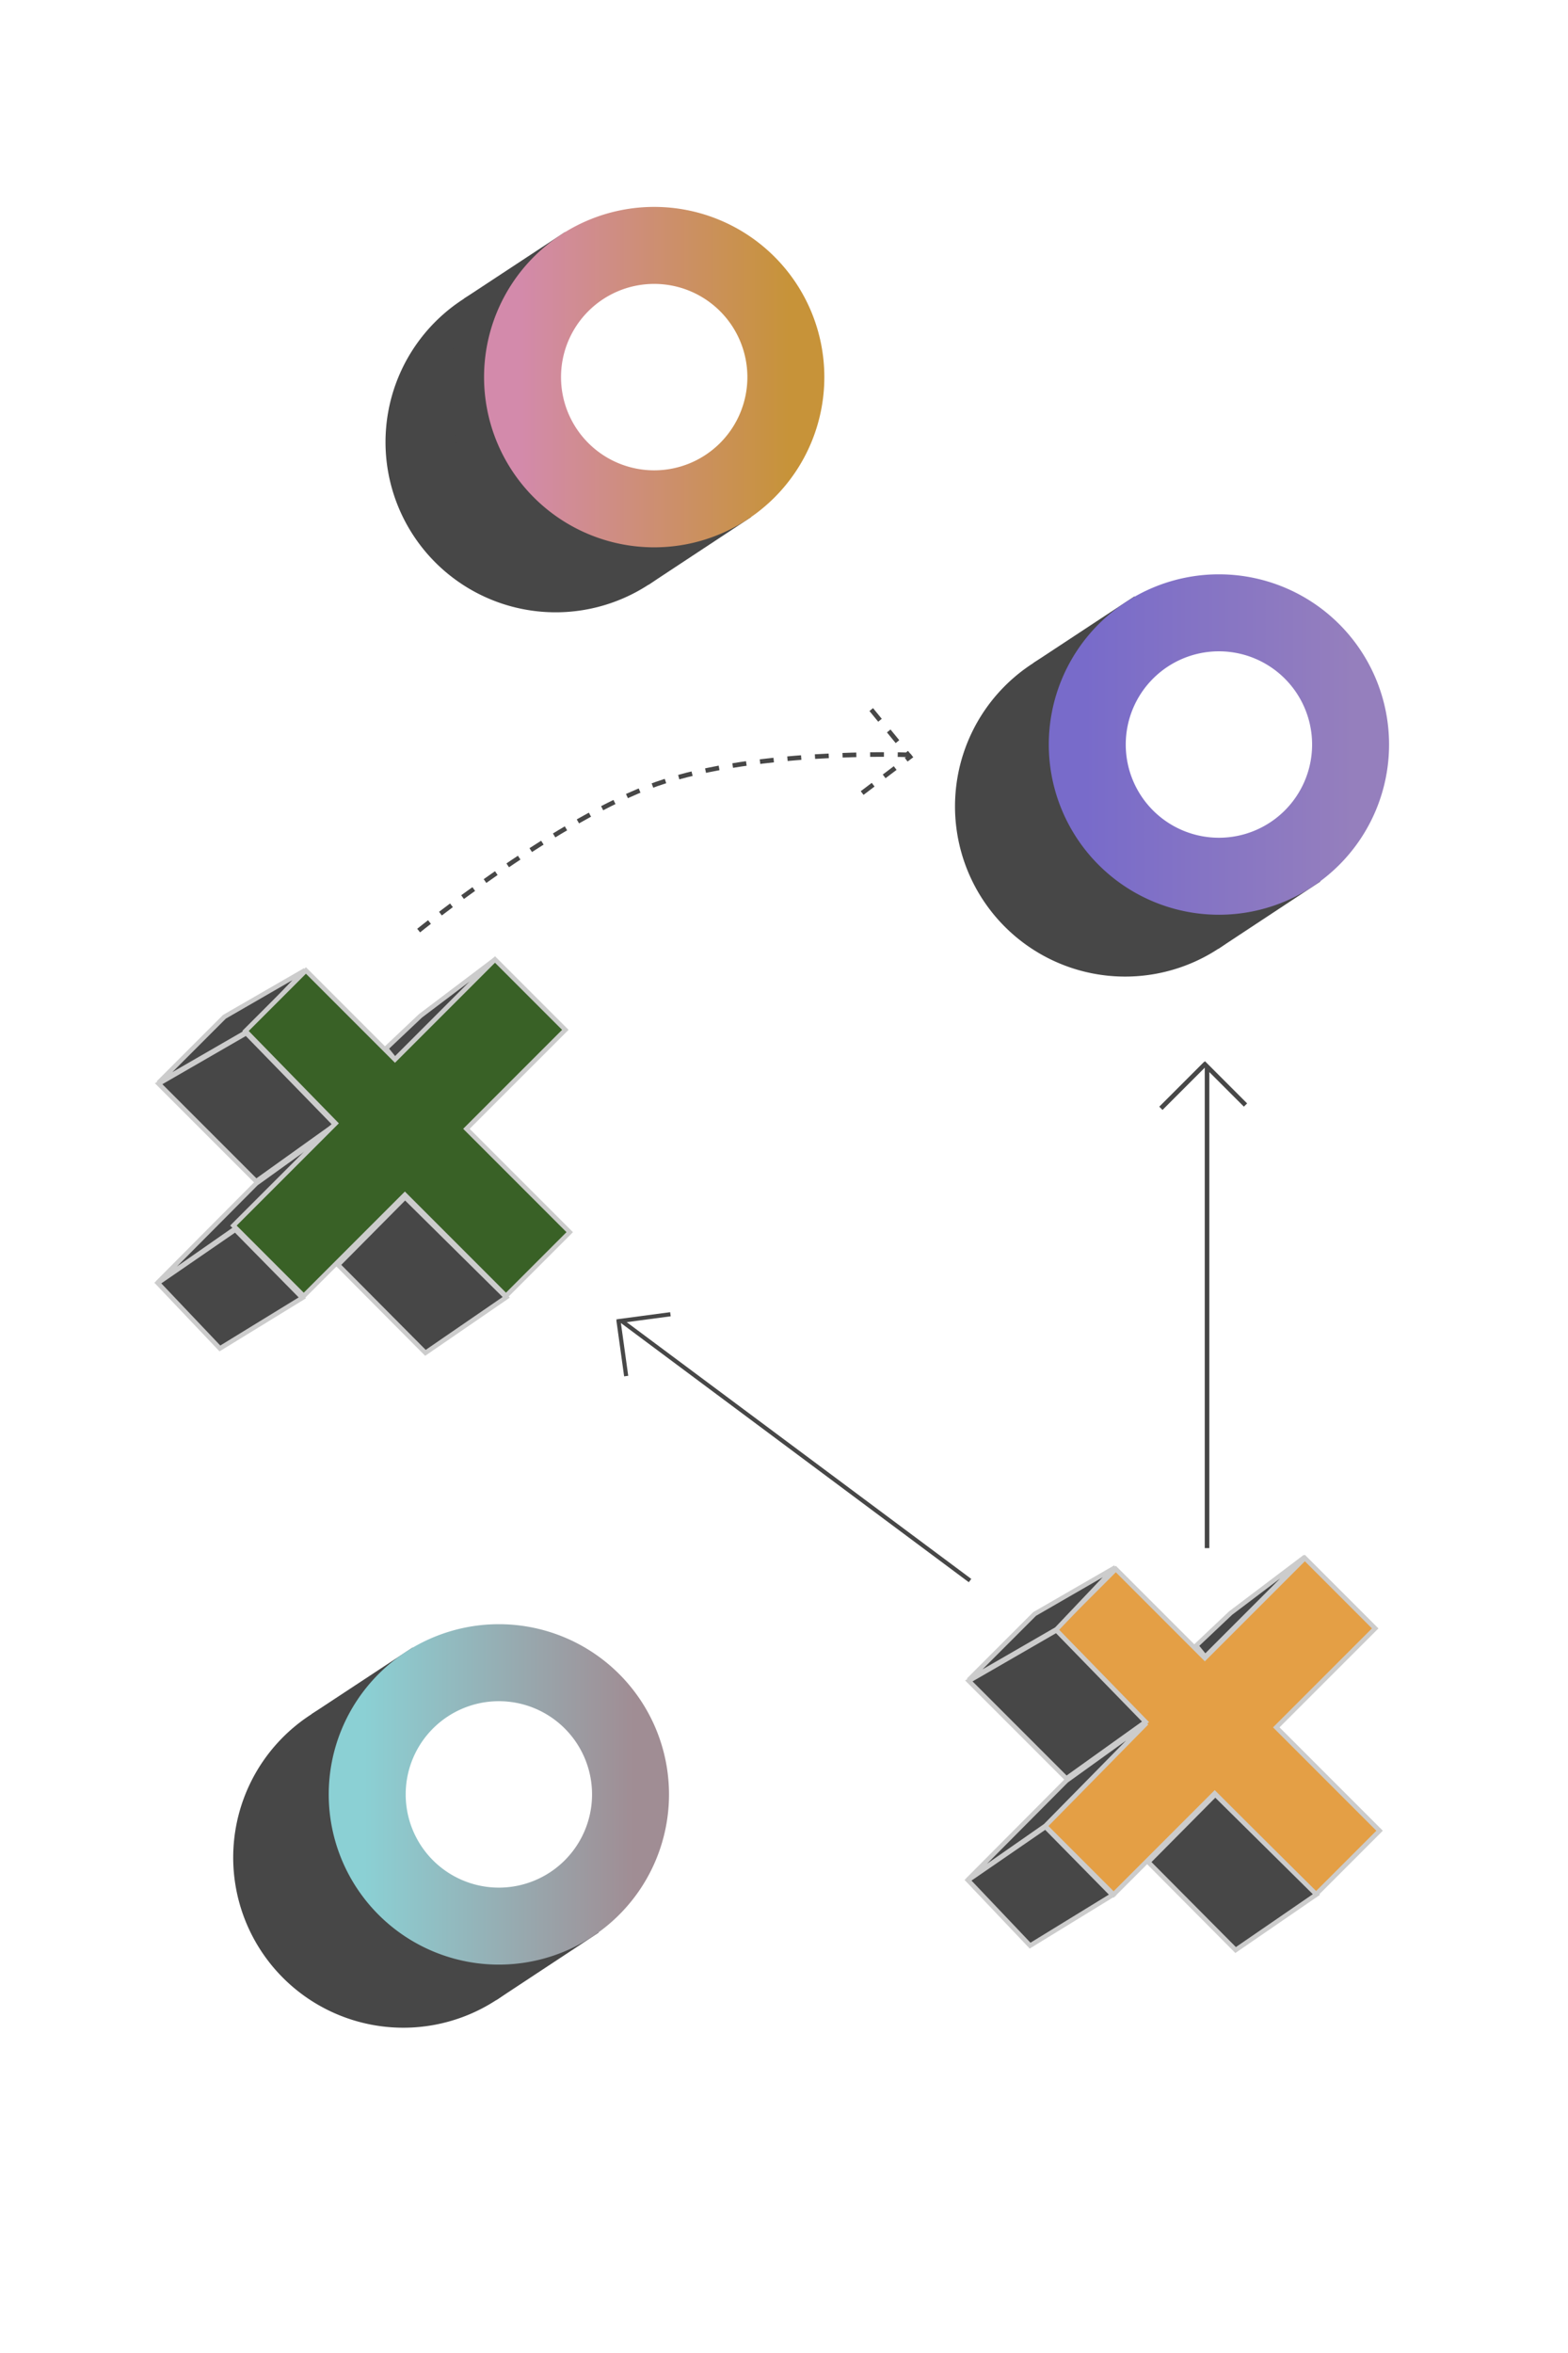 <?xml version="1.0" encoding="UTF-8" standalone="no"?>
<!-- Created with Inkscape (http://www.inkscape.org/) -->

<svg
   xmlns:inkscape="http://www.inkscape.org/namespaces/inkscape"
   xmlns:sodipodi="http://sodipodi.sourceforge.net/DTD/sodipodi-0.dtd"
   xmlns:xlink="http://www.w3.org/1999/xlink"
   xmlns:svg="http://www.w3.org/2000/svg"
   width="900"
   height="1350"
   viewBox="0 0 238.125 357.188"
   version="1.1"
   id="svg1"
   xml:space="preserve"
   inkscape:version="1.1.2 (0a00cf5339, 2022-02-04)"
   sodipodi:docname="strategy_light.svg"
   xmlns="http://www.w3.org/2000/svg"><sodipodi:namedview
     id="namedview1"
     pagecolor="#ffffff"
     bordercolor="#000000"
     borderopacity="0.25"
     inkscape:showpageshadow="2"
     inkscape:pageopacity="0"
     inkscape:pagecheckerboard="0"
     inkscape:deskcolor="#d1d1d1"
     inkscape:document-units="mm"
     inkscape:zoom="0.83264907"
     inkscape:cx="305.05048"
     inkscape:cy="576.47335"
     inkscape:window-width="2560"
     inkscape:window-height="1403"
     inkscape:window-x="0"
     inkscape:window-y="0"
     inkscape:window-maximized="1"
     inkscape:current-layer="layer1"
     inkscape:pageshadow="0"
     showgrid="false" /><defs
     id="defs1"><linearGradient
       id="linearGradient7"
       inkscape:collect="always"><stop
         style="stop-color:#8bd0d4;stop-opacity:1;"
         offset="0"
         id="stop6" /><stop
         style="stop-color:#a08d94;stop-opacity:1;"
         offset="1"
         id="stop7" /></linearGradient><linearGradient
       id="linearGradient5"
       inkscape:collect="always"><stop
         style="stop-color:#786bca;stop-opacity:1;"
         offset="0"
         id="stop4" /><stop
         style="stop-color:#957fbd;stop-opacity:1;"
         offset="1"
         id="stop5" /></linearGradient><linearGradient
       id="linearGradient1"
       inkscape:collect="always"><stop
         style="stop-color:#d38aab;stop-opacity:1;"
         offset="0"
         id="stop1" /><stop
         style="stop-color:#c79339;stop-opacity:1;"
         offset="1"
         id="stop2" /></linearGradient><linearGradient
       inkscape:collect="always"
       xlink:href="#linearGradient1"
       id="linearGradient2"
       x1="24.613"
       y1="36.65"
       x2="43.117"
       y2="36.65"
       gradientUnits="userSpaceOnUse"
       gradientTransform="matrix(2.209,0,0,2.209,24.548,-23.707)" /><linearGradient
       inkscape:collect="always"
       xlink:href="#linearGradient5"
       id="linearGradient3"
       gradientUnits="userSpaceOnUse"
       gradientTransform="matrix(2.209,0,0,2.209,110.311,32.067)"
       x1="24.613"
       y1="36.65"
       x2="43.117"
       y2="36.65" /><linearGradient
       inkscape:collect="always"
       xlink:href="#linearGradient7"
       id="linearGradient4"
       gradientUnits="userSpaceOnUse"
       gradientTransform="matrix(2.209,0,0,2.209,0.959,191.438)"
       x1="24.613"
       y1="36.65"
       x2="43.117"
       y2="36.65" /></defs><g
     id="g27760"
     inkscape:label="right_cross"
     style="fill:#474747;fill-opacity:1;stroke:#474747;stroke-opacity:1"><path
       style="fill:#474747;fill-opacity:1;stroke:#cccccc;stroke-width:0.698;stroke-dasharray:none;stroke-opacity:1"
       d="m 46.331,147.277 -12.246,7.07 -10.037,10.037 13.373,-7.721 z"
       id="path27748" /><path
       style="fill:#474747;fill-opacity:1;stroke:#cccccc;stroke-width:0.698;stroke-dasharray:none;stroke-opacity:1"
       d="m 50.921,170.728 -12.018,8.596 -14.814,-14.814 13.304,-7.681 z"
       id="path27750" /><path
       style="fill:#474747;fill-opacity:1;stroke:#cccccc;stroke-width:0.698;stroke-dasharray:none;stroke-opacity:1"
       d="m 35.732,186.502 -11.851,8.262 15.022,-15.106 12.185,-8.763 z"
       id="path27752" /><path
       style="fill:#474747;fill-opacity:1;stroke:#cccccc;stroke-width:0.698;stroke-dasharray:none;stroke-opacity:1"
       d="m 23.965,194.764 9.431,9.931 12.519,-7.678 -10.182,-10.349 z"
       id="path27754" /><path
       style="fill:#474747;fill-opacity:1;stroke:#cccccc;stroke-width:0.698;stroke-miterlimit:4;stroke-dasharray:none;stroke-opacity:1"
       d="m 51.339,192.01 13.27,13.353 12.268,-8.429 -15.356,-15.189 z"
       id="path27756" /><path
       style="fill:#474747;fill-opacity:1;stroke:#cccccc;stroke-width:0.698;stroke-miterlimit:4;stroke-dasharray:none;stroke-opacity:1"
       d="m 75.173,145.65 -11.315,8.553 -5.238,4.951 1.364,1.685 z"
       id="path27758"
       sodipodi:nodetypes="ccccc" /></g><g
     inkscape:label="layer1"
     inkscape:groupmode="layer"
     id="layer1"><g
       id="g20380"
       inkscape:label="top_circle"
       style="fill:#474747;fill-opacity:1;stroke:#474747;stroke-opacity:1"><path
         id="path1-3"
         style="fill:none;fill-opacity:1;stroke:#474747;stroke-width:11.688;stroke-opacity:1"
         d="M 102.249,76.088 A 19.994,19.994 0 0 1 78.931,86.346 19.994,19.994 0 0 1 64.465,65.379 19.994,19.994 0 0 1 82.333,47.222" /><path
         style="fill:#474747;fill-opacity:1;stroke:none;stroke-width:0.698;stroke-dasharray:none;stroke-opacity:1"
         d="M 70.476,45.321 85.826,35.216 82.58,49.084 81.518,64.191 92.376,74.991 108.192,74.637 114.06,78.5 98.534,88.739 71.014,79.535 67.886,57.287 Z"
         id="path10"
         sodipodi:nodetypes="ccccccccccc" /></g><g
       id="g20376"
       inkscape:label="right_circle"
       style="fill:#474747;fill-opacity:1;stroke:#474747;stroke-opacity:1"><path
         id="path1-3-2"
         style="fill:none;fill-opacity:1;stroke:#474747;stroke-width:11.688;stroke-opacity:1"
         d="m 188.735,131.387 a 19.994,19.994 0 0 1 -23.317,10.258 19.994,19.994 0 0 1 -14.466,-20.968 19.994,19.994 0 0 1 17.868,-18.157" /><path
         style="fill:#474747;fill-opacity:1;stroke:none;stroke-width:0.698;stroke-dasharray:none;stroke-opacity:1"
         d="m 156.963,100.619 15.349,-10.105 -3.246,13.868 -1.062,15.107 10.858,10.799 15.815,-0.354 5.868,3.863 -15.526,10.239 -27.52,-9.204 -3.128,-22.248 z"
         id="path10-1"
         sodipodi:nodetypes="ccccccccccc" /></g><g
       id="g20372"
       inkscape:label="bottom_circle"
       style="fill:#474747;fill-opacity:1;stroke:#474747;stroke-opacity:1"><path
         id="path1-3-0"
         style="fill:none;fill-opacity:1;stroke:#474747;stroke-width:11.688;stroke-opacity:1"
         d="M 79.118,290.95 A 19.994,19.994 0 0 1 55.801,301.208 19.994,19.994 0 0 1 41.334,280.24 19.994,19.994 0 0 1 59.202,262.083" /><path
         style="fill:#474747;fill-opacity:1;stroke:none;stroke-width:0.698;stroke-dasharray:none;stroke-opacity:1"
         d="m 47.346,260.182 15.349,-10.105 -3.246,13.868 -1.062,15.107 10.858,10.799 15.815,-0.354 5.868,3.863 -15.526,10.239 -27.52,-9.204 -3.128,-22.248 z"
         id="path10-5"
         sodipodi:nodetypes="ccccccccccc" /></g><path
       style="opacity:1;fill:none;stroke:url(#linearGradient2);stroke-width:11.688"
       d="M 119.344,57.247 A 19.994,19.994 0 0 1 99.35,77.241 19.994,19.994 0 0 1 79.356,57.247 19.994,19.994 0 0 1 99.35,37.253 19.994,19.994 0 0 1 119.344,57.247 Z"
       id="path1" /><path
       id="path1-2"
       style="fill:none;stroke:url(#linearGradient3);stroke-width:11.688"
       d="m 205.107,113.021 a 19.994,19.994 0 0 1 -19.994,19.994 19.994,19.994 0 0 1 -19.994,-19.994 19.994,19.994 0 0 1 19.994,-19.994 19.994,19.994 0 0 1 19.994,19.994 z" /><path
       id="path1-8"
       style="fill:none;stroke:url(#linearGradient4);stroke-width:11.688"
       d="M 95.755,272.393 A 19.994,19.994 0 0 1 75.761,292.387 19.994,19.994 0 0 1 55.767,272.393 19.994,19.994 0 0 1 75.761,252.399 19.994,19.994 0 0 1 95.755,272.393 Z" /><path
       style="opacity:1;fill:#e49f45;fill-opacity:1;stroke:#cccccc;stroke-width:0.698;stroke-dasharray:none;stroke-opacity:1"
       d="m 160.274,247.362 9.18,-9.18 13.52,13.52 15.189,-15.189 10.682,10.682 -15.022,15.022 15.69,15.69 -9.681,9.681 -15.356,-15.356 -15.356,15.356 -10.682,-10.682 15.523,-15.523 z"
       id="path7" /><path
       style="fill:#396126;fill-opacity:1;stroke:#cccccc;stroke-width:0.698;stroke-dasharray:none;stroke-opacity:1"
       d="m 37.283,156.5 9.18,-9.18 13.52,13.52 15.189,-15.189 10.682,10.682 -15.022,15.022 15.69,15.69 -9.681,9.681 L 61.486,181.37 46.13,196.726 35.447,186.044 50.97,170.521 Z"
       id="path7-4" /><g
       id="g20368"
       inkscape:label="right_arrow"
       style="stroke:#474747;stroke-opacity:1"><path
         style="opacity:1;fill:none;fill-opacity:1;stroke:#474747;stroke-width:0.698;stroke-dasharray:none;stroke-opacity:1"
         d="M 183.308,235.01 V 161.902 l 5.842,5.842"
         id="path8" /><path
         style="opacity:1;fill:none;fill-opacity:1;stroke:#474747;stroke-width:0.698;stroke-dasharray:none;stroke-opacity:1"
         d="m 176.298,168.245 6.843,-6.843"
         id="path9" /></g><g
       id="g20364"
       inkscape:label="bottom_arrow"
       style="fill:none;fill-opacity:1;stroke:#474747;stroke-opacity:1"><path
         style="fill:none;fill-opacity:1;stroke:#474747;stroke-width:0.628;stroke-dasharray:none;stroke-opacity:1"
         d="m 147.315,239.932 -52.951,-39.436 7.45,-0.992"
         id="path8-9" /><path
         style="fill:none;fill-opacity:1;stroke:#474747;stroke-width:0.628;stroke-dasharray:none;stroke-opacity:1"
         d="m 95.095,208.889 -1.186,-8.545"
         id="path9-1" /></g><g
       id="g20352"
       inkscape:label="left_cross"
       style="fill:#474747;fill-opacity:1;stroke:#474747;stroke-opacity:1"
       transform="translate(123.039,90.655)"><path
         style="fill:#474747;fill-opacity:1;stroke:#cccccc;stroke-width:0.698;stroke-dasharray:none;stroke-opacity:1"
         d="m 46.331,147.277 -12.246,7.07 -10.037,10.037 13.373,-7.721 z"
         id="path11-5" /><path
         style="fill:#474747;fill-opacity:1;stroke:#cccccc;stroke-width:0.698;stroke-dasharray:none;stroke-opacity:1"
         d="m 50.921,170.728 -12.018,8.596 -14.814,-14.814 13.304,-7.681 z"
         id="path12-6" /><path
         style="fill:#474747;fill-opacity:1;stroke:#cccccc;stroke-width:0.698;stroke-dasharray:none;stroke-opacity:1"
         d="m 35.732,186.502 -11.851,8.262 15.022,-15.106 12.185,-8.763 z"
         id="path13-3" /><path
         style="fill:#474747;fill-opacity:1;stroke:#cccccc;stroke-width:0.698;stroke-dasharray:none;stroke-opacity:1"
         d="m 23.965,194.764 9.431,9.931 12.519,-7.678 -10.182,-10.349 z"
         id="path14-8" /><path
         style="fill:#474747;fill-opacity:1;stroke:#cccccc;stroke-width:0.698;stroke-miterlimit:4;stroke-dasharray:none;stroke-opacity:1"
         d="m 51.339,192.01 13.27,13.353 12.268,-8.429 -15.356,-15.189 z"
         id="path15-8" /><path
         style="fill:#474747;fill-opacity:1;stroke:#cccccc;stroke-width:0.698;stroke-miterlimit:4;stroke-dasharray:none;stroke-opacity:1"
         d="m 75.173,145.65 -11.315,8.553 -5.238,4.951 1.364,1.685 z"
         id="path16-0"
         sodipodi:nodetypes="ccccc" /></g><g
       id="g20344"
       sodipodi:insensitive="true"
       inkscape:label="dotted_arrow"
       style="fill:none;fill-opacity:1;stroke:#474747;stroke-opacity:1"><path
         style="opacity:1;fill:none;fill-opacity:1;stroke:#474747;stroke-width:0.699;stroke-dasharray:2.096, 2.096;stroke-dashoffset:0;stroke-opacity:1"
         d="m 63.578,141.262 c 0,0 19.592,-15.815 34.7,-21.717 15.107,-5.901 39.657,-4.957 39.657,-4.957 l -6.373,-7.79"
         id="path17" /><path
         style="opacity:1;fill:none;fill-opacity:1;stroke:#474747;stroke-width:0.699;stroke-dasharray:2.096, 2.096;stroke-dashoffset:0;stroke-opacity:1"
         d="m 130.93,120.384 7.539,-5.702"
         id="path18"
         sodipodi:nodetypes="cc" /></g></g></svg>
